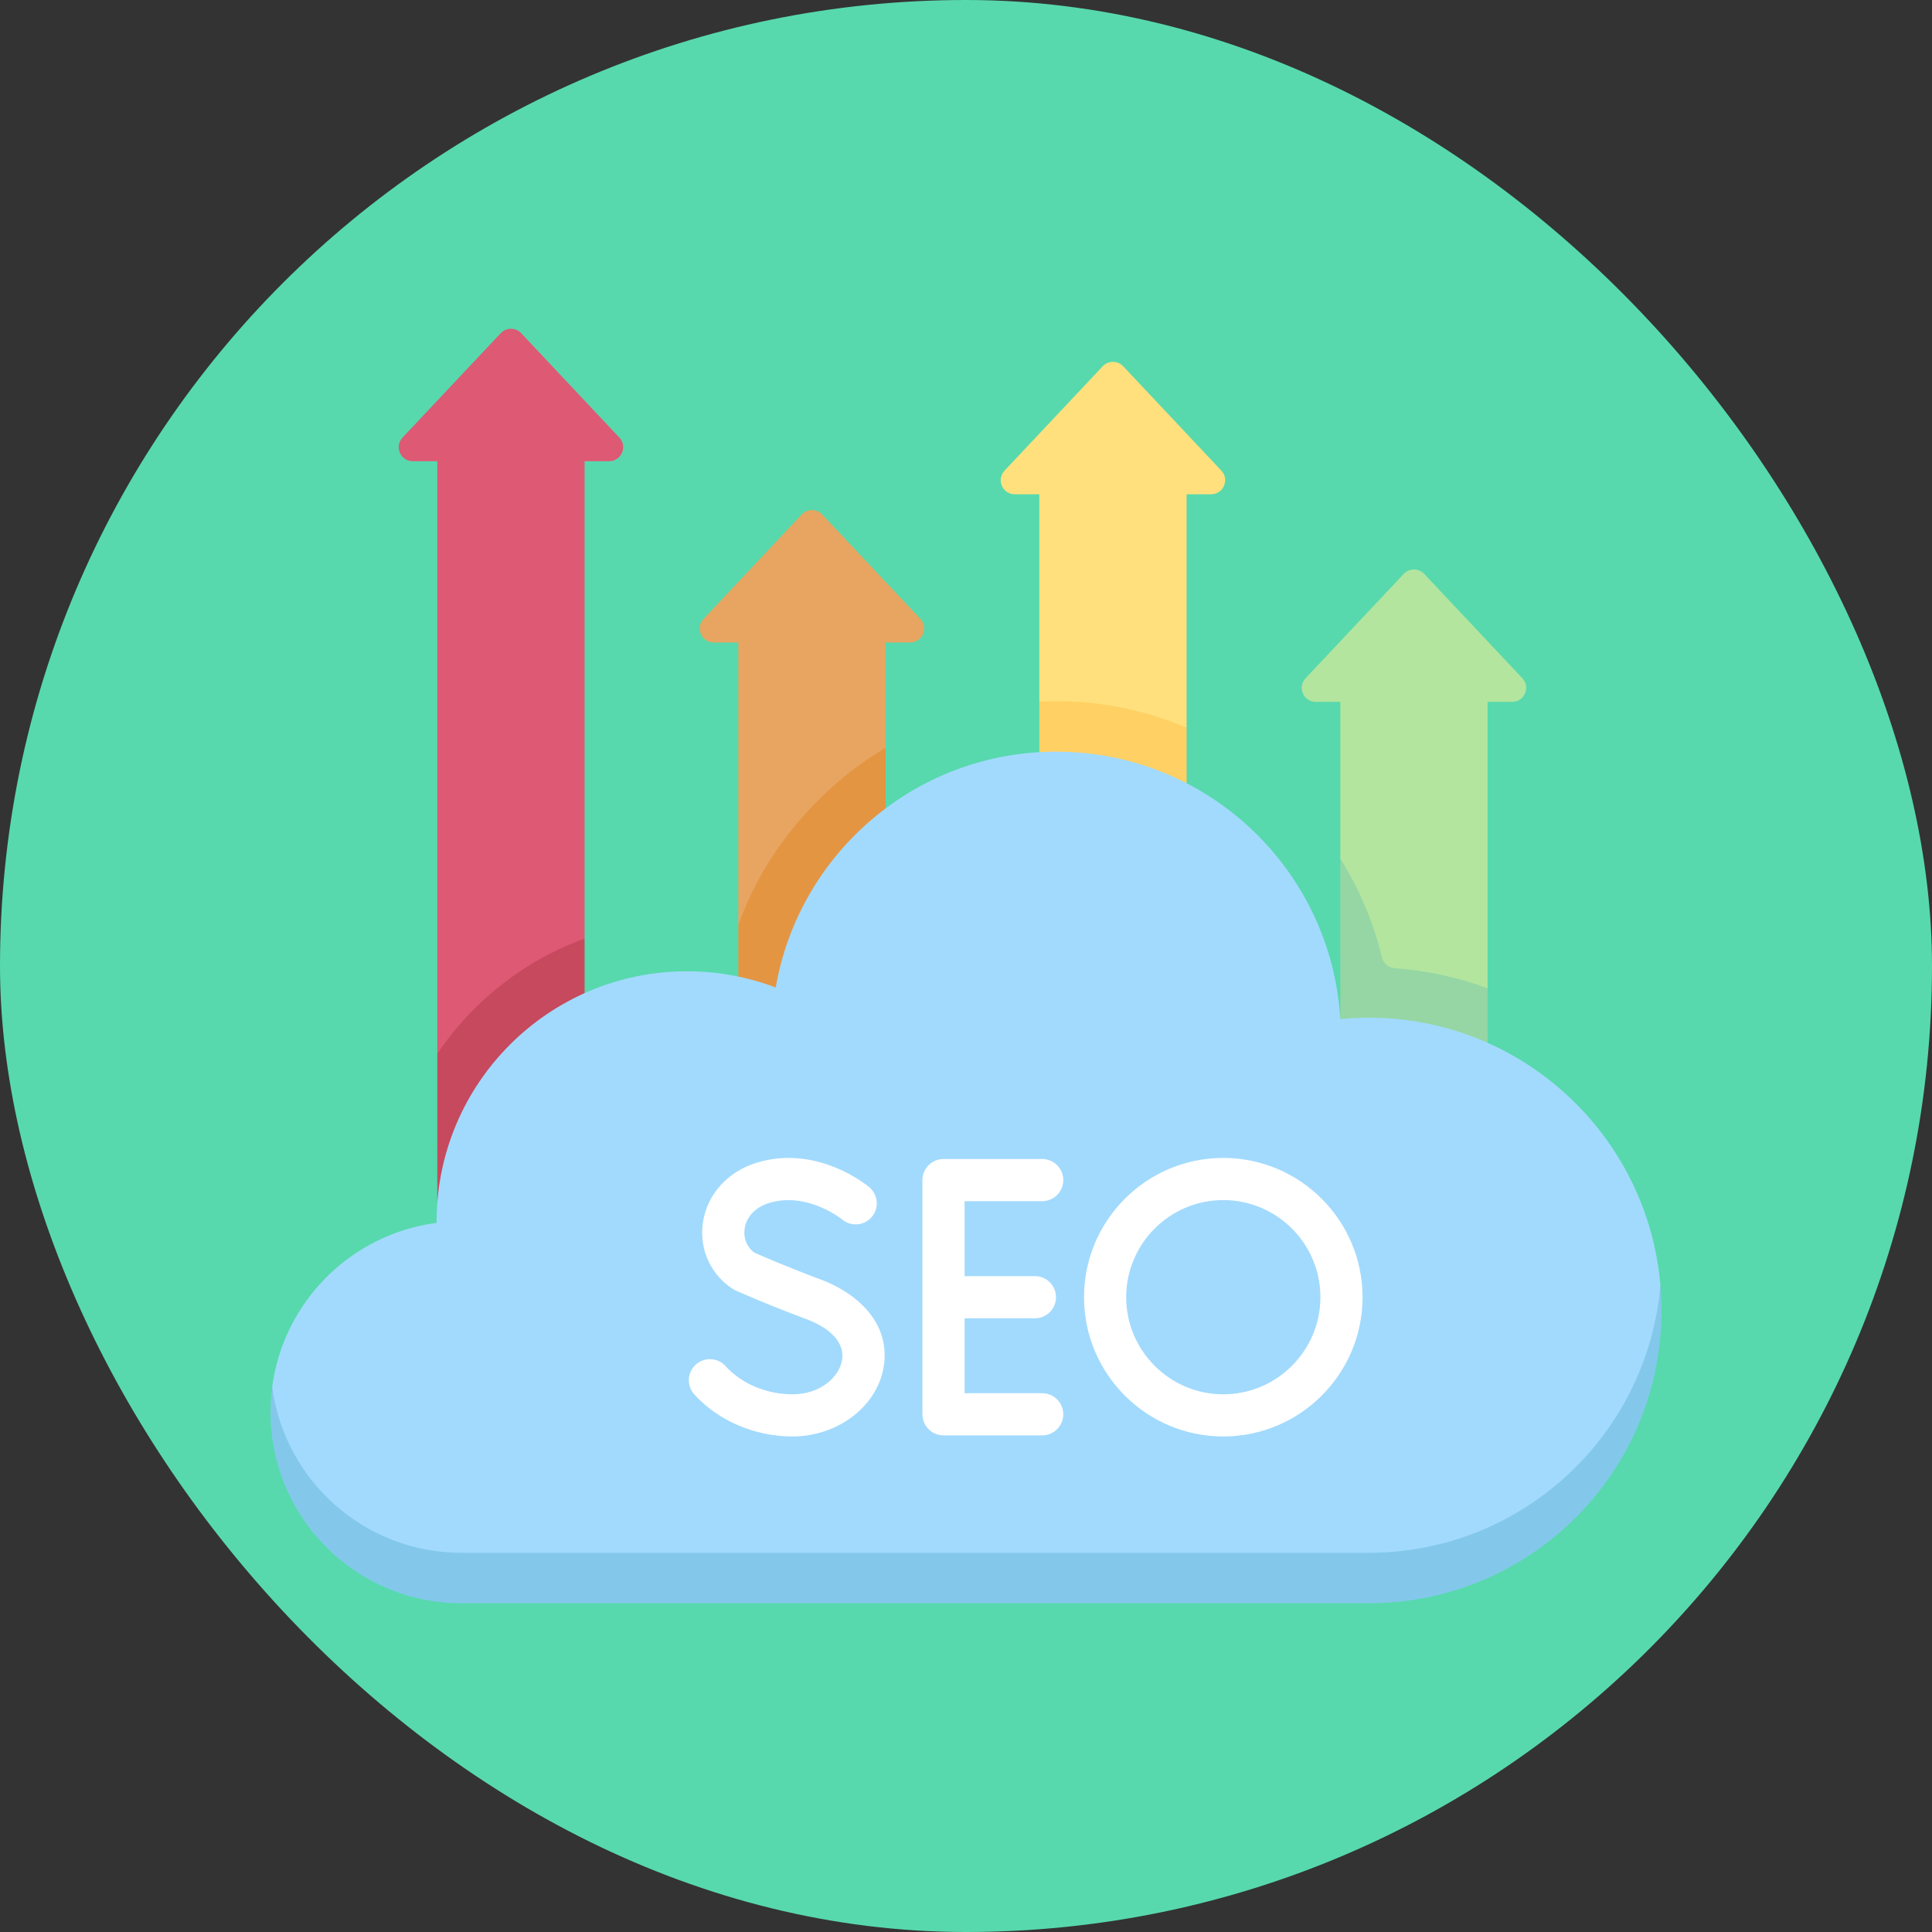 <svg width="100" height="100" viewBox="0 0 100 100" fill="none" xmlns="http://www.w3.org/2000/svg">
<rect x="0" y="0" width="100" height="100" fill="#333333" stroke="none"/>
<rect width="100" height="100" rx="50" fill="#57D9AD"/>
<g clip-path="url(#clip0_314_45)">
<path d="M78.797 35.106L73.715 29.703C73.647 29.631 73.565 29.573 73.474 29.534C73.383 29.495 73.285 29.475 73.186 29.475C73.087 29.475 72.989 29.495 72.898 29.534C72.807 29.573 72.725 29.631 72.658 29.703L67.576 35.106C67.14 35.569 67.468 36.329 68.104 36.329H69.375V44.446L71.531 50.826L72.179 51.377L76.998 51.152V36.329H78.268C78.904 36.329 79.233 35.569 78.797 35.106Z" fill="#B3E59F"/>
<path d="M71.531 49.56C71.094 47.75 70.365 46.023 69.375 44.445V52.744L70.846 55.206L76.998 53.977V51.152C75.448 50.582 73.827 50.232 72.18 50.111C72.027 50.1 71.882 50.04 71.766 49.941C71.649 49.842 71.567 49.709 71.531 49.56Z" fill="#95D6A4"/>
<path d="M52.524 25.583H53.795V36.315L57.606 38.254L61.418 37.661V25.583H62.688C63.324 25.583 63.653 24.823 63.217 24.36L58.135 18.957C58.067 18.885 57.985 18.827 57.894 18.788C57.803 18.749 57.705 18.729 57.606 18.729C57.507 18.729 57.409 18.749 57.318 18.788C57.227 18.827 57.145 18.885 57.077 18.957L51.995 24.36C51.56 24.823 51.888 25.583 52.524 25.583Z" fill="#FFE07D"/>
<path d="M61.418 40.54V37.662C59.012 36.642 56.405 36.181 53.795 36.316V38.934L57.607 41.003L61.418 40.54Z" fill="#FFD064"/>
<path d="M47.637 32.032L42.555 26.629C42.487 26.557 42.405 26.499 42.314 26.46C42.223 26.421 42.125 26.4 42.026 26.4C41.927 26.4 41.829 26.421 41.738 26.46C41.647 26.499 41.565 26.557 41.497 26.629L36.415 32.032C35.98 32.495 36.308 33.255 36.944 33.255H38.214V47.888L45.838 38.709V33.255H47.108C47.744 33.255 48.073 32.495 47.637 32.032Z" fill="#E7A561"/>
<path d="M38.215 50.55L40.152 52.377L45.838 41.848V38.709C44.991 39.209 44.188 39.781 43.439 40.418C41.081 42.423 39.228 45.004 38.215 47.888V50.55Z" fill="#E49542"/>
<path d="M22.634 23.872V54.544L30.258 48.583V23.872H31.528C32.164 23.872 32.492 23.112 32.057 22.649L26.975 17.246C26.907 17.174 26.825 17.116 26.734 17.077C26.643 17.038 26.545 17.018 26.446 17.018C26.347 17.018 26.249 17.038 26.158 17.077C26.067 17.116 25.985 17.174 25.917 17.246L20.835 22.649C20.399 23.112 20.728 23.872 21.364 23.872H22.634Z" fill="#DE5974"/>
<path d="M30.258 51.406V48.584C28.136 49.351 26.191 50.581 24.547 52.224C23.837 52.934 23.197 53.712 22.635 54.544V62.253L30.258 51.406Z" fill="#C7495D"/>
<path d="M14.088 71.785C14.088 77.439 18.868 81.638 23.888 81.638H70.845C78.775 81.638 85.943 74.754 85.943 66.524C85.281 58.766 78.775 52.675 70.845 52.675C70.349 52.675 69.859 52.7 69.374 52.747C68.911 45.026 62.505 38.906 54.667 38.906C47.391 38.906 41.351 44.18 40.151 51.113C38.685 50.557 37.13 50.273 35.562 50.274C28.401 50.274 22.597 56.079 22.597 63.239C22.597 63.259 22.598 63.277 22.598 63.296C18.177 63.872 14.674 67.367 14.088 71.785Z" fill="#A2DAFD"/>
<path d="M70.845 80.372H23.888C18.868 80.372 14.725 76.63 14.088 71.785C14.03 72.22 14 72.658 14 73.097C14 78.558 18.427 82.984 23.887 82.984H70.845C79.215 82.984 86 76.199 86 67.83C86 67.389 85.98 66.954 85.943 66.523C85.281 74.281 78.775 80.372 70.845 80.372Z" fill="#83C8EA"/>
<path d="M53.944 62.172C54.234 62.172 54.511 62.057 54.716 61.852C54.92 61.648 55.035 61.37 55.035 61.081C55.035 60.792 54.92 60.514 54.716 60.31C54.511 60.105 54.234 59.99 53.944 59.99H48.836C48.693 59.99 48.551 60.018 48.419 60.073C48.286 60.128 48.166 60.208 48.065 60.31C47.964 60.411 47.883 60.531 47.828 60.663C47.774 60.796 47.745 60.938 47.745 61.081V73.204C47.745 73.347 47.774 73.489 47.828 73.622C47.883 73.754 47.964 73.874 48.065 73.975C48.166 74.077 48.286 74.157 48.419 74.212C48.551 74.267 48.693 74.295 48.836 74.295H53.944C54.234 74.295 54.511 74.18 54.716 73.975C54.92 73.771 55.035 73.493 55.035 73.204C55.035 72.915 54.92 72.637 54.716 72.433C54.511 72.228 54.234 72.113 53.944 72.113H49.927V68.234H53.568C53.857 68.234 54.135 68.118 54.339 67.914C54.544 67.709 54.658 67.432 54.658 67.143C54.658 66.853 54.544 66.576 54.339 66.371C54.135 66.167 53.857 66.052 53.568 66.052H49.927V62.172H53.944V62.172ZM41.014 72.169C39.676 72.169 38.384 71.625 37.559 70.714C37.463 70.606 37.347 70.519 37.217 70.457C37.087 70.395 36.946 70.359 36.803 70.351C36.659 70.344 36.515 70.365 36.38 70.413C36.244 70.461 36.119 70.535 36.013 70.632C35.906 70.729 35.82 70.846 35.758 70.976C35.697 71.106 35.662 71.247 35.655 71.391C35.649 71.534 35.671 71.678 35.72 71.813C35.769 71.949 35.845 72.073 35.942 72.179C37.175 73.539 39.07 74.351 41.014 74.351C43.341 74.351 45.369 72.824 45.73 70.8C46.148 68.465 44.311 66.9 42.454 66.216C40.879 65.635 39.419 65.001 39.05 64.839C38.659 64.552 38.47 64.095 38.541 63.6C38.63 62.977 39.109 62.477 39.822 62.262C41.784 61.67 43.558 63.093 43.593 63.121C43.815 63.306 44.1 63.395 44.388 63.369C44.675 63.344 44.94 63.206 45.126 62.985C45.312 62.763 45.403 62.477 45.378 62.189C45.353 61.901 45.214 61.634 44.993 61.448C44.885 61.357 42.31 59.234 39.192 60.173C37.668 60.632 36.591 61.826 36.381 63.289C36.185 64.652 36.776 65.963 37.921 66.709C37.969 66.741 38.02 66.768 38.072 66.792C38.143 66.823 39.815 67.567 41.699 68.262C43.051 68.761 43.738 69.546 43.583 70.416C43.431 71.266 42.479 72.169 41.014 72.169ZM70.525 67.143C70.525 63.168 67.292 59.934 63.317 59.934C59.343 59.934 56.109 63.168 56.109 67.143C56.109 71.117 59.343 74.351 63.317 74.351C67.292 74.351 70.525 71.117 70.525 67.143ZM58.291 67.143C58.291 64.371 60.546 62.116 63.317 62.116C66.089 62.116 68.344 64.371 68.344 67.143C68.344 69.914 66.089 72.169 63.317 72.169C60.546 72.169 58.291 69.914 58.291 67.143Z" fill="white"/>
</g>
<defs>
<clipPath id="clip0_314_45">
<rect width="72" height="72" fill="white" transform="translate(14 14)"/>
</clipPath>
</defs>
</svg>
